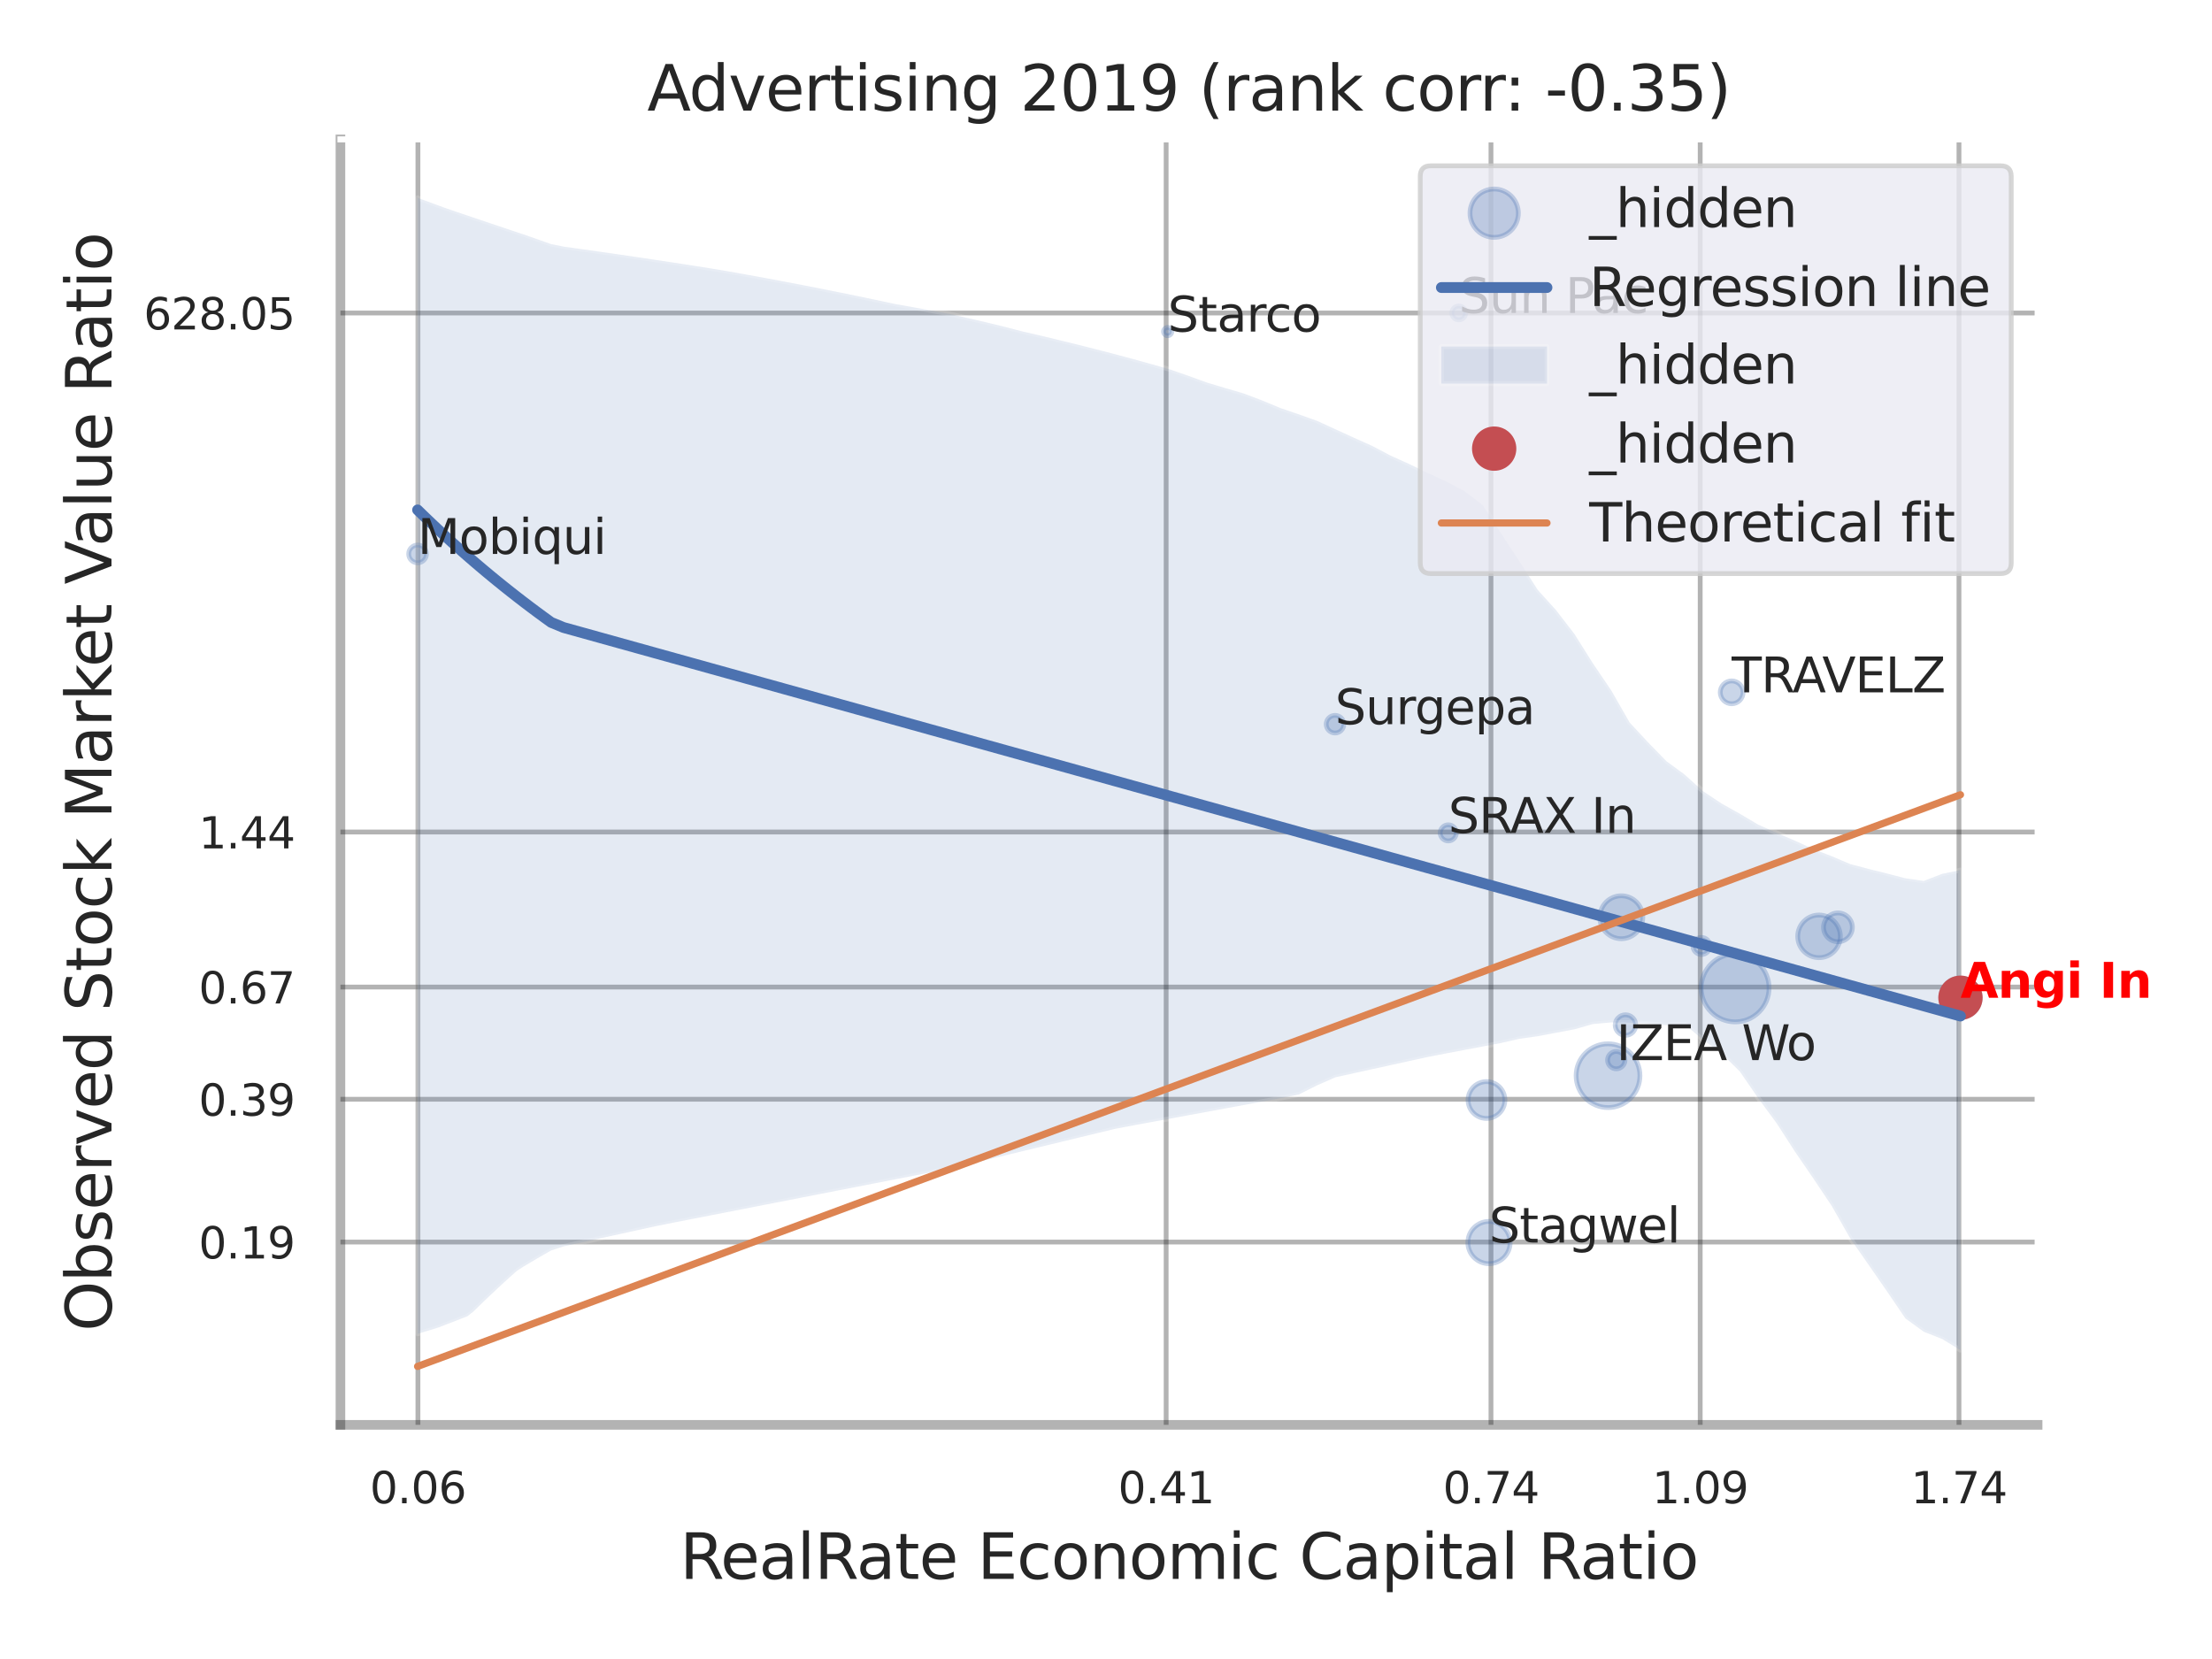 <?xml version="1.0" encoding="utf-8" standalone="no"?>
<!DOCTYPE svg PUBLIC "-//W3C//DTD SVG 1.1//EN"
  "http://www.w3.org/Graphics/SVG/1.1/DTD/svg11.dtd">
<svg xmlns:xlink="http://www.w3.org/1999/xlink" width="460.8pt" height="345.6pt" viewBox="0 0 460.8 345.6" xmlns="http://www.w3.org/2000/svg" version="1.1">
 <defs>
  <style type="text/css">*{stroke-linejoin: round; stroke-linecap: butt}</style>
 </defs>
 <g id="figure_1">
  <g id="patch_1">
   <path d="M 0 345.6 
L 460.8 345.6 
L 460.8 0 
L 0 0 
z
" style="fill: #ffffff"/>
  </g>
  <g id="axes_1">
   <g id="patch_2">
    <path d="M 70.92 296.82 
L 424.473 296.82 
L 424.473 29.04 
L 70.92 29.04 
z
" style="fill: #ffffff"/>
   </g>
   <g id="matplotlib.axis_1">
    <g id="xtick_1">
     <g id="line2d_1">
      <path d="M 87.063 296.82 
L 87.063 29.04 
" clip-path="url(#p311fea32e2)" style="fill: none; stroke: #000000; stroke-opacity: 0.3; stroke-linecap: round"/>
     </g>
     <g id="text_1">
      <!-- 0.06 -->
      <g style="fill: #262626" transform="translate(77.044 313.159) scale(0.09 -0.09)">
       <defs>
        <path id="DejaVuSans-30" d="M 2034 4250 
Q 1547 4250 1301 3770 
Q 1056 3291 1056 2328 
Q 1056 1369 1301 889 
Q 1547 409 2034 409 
Q 2525 409 2770 889 
Q 3016 1369 3016 2328 
Q 3016 3291 2770 3770 
Q 2525 4250 2034 4250 
z
M 2034 4750 
Q 2819 4750 3233 4129 
Q 3647 3509 3647 2328 
Q 3647 1150 3233 529 
Q 2819 -91 2034 -91 
Q 1250 -91 836 529 
Q 422 1150 422 2328 
Q 422 3509 836 4129 
Q 1250 4750 2034 4750 
z
" transform="scale(0.016)"/>
        <path id="DejaVuSans-2e" d="M 684 794 
L 1344 794 
L 1344 0 
L 684 0 
L 684 794 
z
" transform="scale(0.016)"/>
        <path id="DejaVuSans-36" d="M 2113 2584 
Q 1688 2584 1439 2293 
Q 1191 2003 1191 1497 
Q 1191 994 1439 701 
Q 1688 409 2113 409 
Q 2538 409 2786 701 
Q 3034 994 3034 1497 
Q 3034 2003 2786 2293 
Q 2538 2584 2113 2584 
z
M 3366 4563 
L 3366 3988 
Q 3128 4100 2886 4159 
Q 2644 4219 2406 4219 
Q 1781 4219 1451 3797 
Q 1122 3375 1075 2522 
Q 1259 2794 1537 2939 
Q 1816 3084 2150 3084 
Q 2853 3084 3261 2657 
Q 3669 2231 3669 1497 
Q 3669 778 3244 343 
Q 2819 -91 2113 -91 
Q 1303 -91 875 529 
Q 447 1150 447 2328 
Q 447 3434 972 4092 
Q 1497 4750 2381 4750 
Q 2619 4750 2861 4703 
Q 3103 4656 3366 4563 
z
" transform="scale(0.016)"/>
       </defs>
       <use xlink:href="#DejaVuSans-30"/>
       <use xlink:href="#DejaVuSans-2e" transform="translate(63.623 0)"/>
       <use xlink:href="#DejaVuSans-30" transform="translate(95.41 0)"/>
       <use xlink:href="#DejaVuSans-36" transform="translate(159.033 0)"/>
      </g>
     </g>
    </g>
    <g id="xtick_2">
     <g id="line2d_2">
      <path d="M 242.928 296.82 
L 242.928 29.04 
" clip-path="url(#p311fea32e2)" style="fill: none; stroke: #000000; stroke-opacity: 0.3; stroke-linecap: round"/>
     </g>
     <g id="text_2">
      <!-- 0.41 -->
      <g style="fill: #262626" transform="translate(232.908 313.159) scale(0.09 -0.09)">
       <defs>
        <path id="DejaVuSans-34" d="M 2419 4116 
L 825 1625 
L 2419 1625 
L 2419 4116 
z
M 2253 4666 
L 3047 4666 
L 3047 1625 
L 3713 1625 
L 3713 1100 
L 3047 1100 
L 3047 0 
L 2419 0 
L 2419 1100 
L 313 1100 
L 313 1709 
L 2253 4666 
z
" transform="scale(0.016)"/>
        <path id="DejaVuSans-31" d="M 794 531 
L 1825 531 
L 1825 4091 
L 703 3866 
L 703 4441 
L 1819 4666 
L 2450 4666 
L 2450 531 
L 3481 531 
L 3481 0 
L 794 0 
L 794 531 
z
" transform="scale(0.016)"/>
       </defs>
       <use xlink:href="#DejaVuSans-30"/>
       <use xlink:href="#DejaVuSans-2e" transform="translate(63.623 0)"/>
       <use xlink:href="#DejaVuSans-34" transform="translate(95.41 0)"/>
       <use xlink:href="#DejaVuSans-31" transform="translate(159.033 0)"/>
      </g>
     </g>
    </g>
    <g id="xtick_3">
     <g id="line2d_3">
      <path d="M 310.598 296.82 
L 310.598 29.04 
" clip-path="url(#p311fea32e2)" style="fill: none; stroke: #000000; stroke-opacity: 0.3; stroke-linecap: round"/>
     </g>
     <g id="text_3">
      <!-- 0.74 -->
      <g style="fill: #262626" transform="translate(300.579 313.159) scale(0.09 -0.09)">
       <defs>
        <path id="DejaVuSans-37" d="M 525 4666 
L 3525 4666 
L 3525 4397 
L 1831 0 
L 1172 0 
L 2766 4134 
L 525 4134 
L 525 4666 
z
" transform="scale(0.016)"/>
       </defs>
       <use xlink:href="#DejaVuSans-30"/>
       <use xlink:href="#DejaVuSans-2e" transform="translate(63.623 0)"/>
       <use xlink:href="#DejaVuSans-37" transform="translate(95.41 0)"/>
       <use xlink:href="#DejaVuSans-34" transform="translate(159.033 0)"/>
      </g>
     </g>
    </g>
    <g id="xtick_4">
     <g id="line2d_4">
      <path d="M 354.182 296.82 
L 354.182 29.04 
" clip-path="url(#p311fea32e2)" style="fill: none; stroke: #000000; stroke-opacity: 0.3; stroke-linecap: round"/>
     </g>
     <g id="text_4">
      <!-- 1.09 -->
      <g style="fill: #262626" transform="translate(344.163 313.159) scale(0.09 -0.09)">
       <defs>
        <path id="DejaVuSans-39" d="M 703 97 
L 703 672 
Q 941 559 1184 500 
Q 1428 441 1663 441 
Q 2288 441 2617 861 
Q 2947 1281 2994 2138 
Q 2813 1869 2534 1725 
Q 2256 1581 1919 1581 
Q 1219 1581 811 2004 
Q 403 2428 403 3163 
Q 403 3881 828 4315 
Q 1253 4750 1959 4750 
Q 2769 4750 3195 4129 
Q 3622 3509 3622 2328 
Q 3622 1225 3098 567 
Q 2575 -91 1691 -91 
Q 1453 -91 1209 -44 
Q 966 3 703 97 
z
M 1959 2075 
Q 2384 2075 2632 2365 
Q 2881 2656 2881 3163 
Q 2881 3666 2632 3958 
Q 2384 4250 1959 4250 
Q 1534 4250 1286 3958 
Q 1038 3666 1038 3163 
Q 1038 2656 1286 2365 
Q 1534 2075 1959 2075 
z
" transform="scale(0.016)"/>
       </defs>
       <use xlink:href="#DejaVuSans-31"/>
       <use xlink:href="#DejaVuSans-2e" transform="translate(63.623 0)"/>
       <use xlink:href="#DejaVuSans-30" transform="translate(95.41 0)"/>
       <use xlink:href="#DejaVuSans-39" transform="translate(159.033 0)"/>
      </g>
     </g>
    </g>
    <g id="xtick_5">
     <g id="line2d_5">
      <path d="M 408.089 296.82 
L 408.089 29.04 
" clip-path="url(#p311fea32e2)" style="fill: none; stroke: #000000; stroke-opacity: 0.3; stroke-linecap: round"/>
     </g>
     <g id="text_5">
      <!-- 1.74 -->
      <g style="fill: #262626" transform="translate(398.069 313.159) scale(0.09 -0.09)">
       <use xlink:href="#DejaVuSans-31"/>
       <use xlink:href="#DejaVuSans-2e" transform="translate(63.623 0)"/>
       <use xlink:href="#DejaVuSans-37" transform="translate(95.41 0)"/>
       <use xlink:href="#DejaVuSans-34" transform="translate(159.033 0)"/>
      </g>
     </g>
    </g>
    <g id="xtick_6"/>
    <g id="xtick_7"/>
    <g id="text_6">
     <!-- RealRate Economic Capital Ratio -->
     <g style="fill: #262626" transform="translate(141.643 328.908) scale(0.13 -0.13)">
      <defs>
       <path id="DejaVuSans-52" d="M 2841 2188 
Q 3044 2119 3236 1894 
Q 3428 1669 3622 1275 
L 4263 0 
L 3584 0 
L 2988 1197 
Q 2756 1666 2539 1819 
Q 2322 1972 1947 1972 
L 1259 1972 
L 1259 0 
L 628 0 
L 628 4666 
L 2053 4666 
Q 2853 4666 3247 4331 
Q 3641 3997 3641 3322 
Q 3641 2881 3436 2590 
Q 3231 2300 2841 2188 
z
M 1259 4147 
L 1259 2491 
L 2053 2491 
Q 2509 2491 2742 2702 
Q 2975 2913 2975 3322 
Q 2975 3731 2742 3939 
Q 2509 4147 2053 4147 
L 1259 4147 
z
" transform="scale(0.016)"/>
       <path id="DejaVuSans-65" d="M 3597 1894 
L 3597 1613 
L 953 1613 
Q 991 1019 1311 708 
Q 1631 397 2203 397 
Q 2534 397 2845 478 
Q 3156 559 3463 722 
L 3463 178 
Q 3153 47 2828 -22 
Q 2503 -91 2169 -91 
Q 1331 -91 842 396 
Q 353 884 353 1716 
Q 353 2575 817 3079 
Q 1281 3584 2069 3584 
Q 2775 3584 3186 3129 
Q 3597 2675 3597 1894 
z
M 3022 2063 
Q 3016 2534 2758 2815 
Q 2500 3097 2075 3097 
Q 1594 3097 1305 2825 
Q 1016 2553 972 2059 
L 3022 2063 
z
" transform="scale(0.016)"/>
       <path id="DejaVuSans-61" d="M 2194 1759 
Q 1497 1759 1228 1600 
Q 959 1441 959 1056 
Q 959 750 1161 570 
Q 1363 391 1709 391 
Q 2188 391 2477 730 
Q 2766 1069 2766 1631 
L 2766 1759 
L 2194 1759 
z
M 3341 1997 
L 3341 0 
L 2766 0 
L 2766 531 
Q 2569 213 2275 61 
Q 1981 -91 1556 -91 
Q 1019 -91 701 211 
Q 384 513 384 1019 
Q 384 1609 779 1909 
Q 1175 2209 1959 2209 
L 2766 2209 
L 2766 2266 
Q 2766 2663 2505 2880 
Q 2244 3097 1772 3097 
Q 1472 3097 1187 3025 
Q 903 2953 641 2809 
L 641 3341 
Q 956 3463 1253 3523 
Q 1550 3584 1831 3584 
Q 2591 3584 2966 3190 
Q 3341 2797 3341 1997 
z
" transform="scale(0.016)"/>
       <path id="DejaVuSans-6c" d="M 603 4863 
L 1178 4863 
L 1178 0 
L 603 0 
L 603 4863 
z
" transform="scale(0.016)"/>
       <path id="DejaVuSans-74" d="M 1172 4494 
L 1172 3500 
L 2356 3500 
L 2356 3053 
L 1172 3053 
L 1172 1153 
Q 1172 725 1289 603 
Q 1406 481 1766 481 
L 2356 481 
L 2356 0 
L 1766 0 
Q 1100 0 847 248 
Q 594 497 594 1153 
L 594 3053 
L 172 3053 
L 172 3500 
L 594 3500 
L 594 4494 
L 1172 4494 
z
" transform="scale(0.016)"/>
       <path id="DejaVuSans-20" transform="scale(0.016)"/>
       <path id="DejaVuSans-45" d="M 628 4666 
L 3578 4666 
L 3578 4134 
L 1259 4134 
L 1259 2753 
L 3481 2753 
L 3481 2222 
L 1259 2222 
L 1259 531 
L 3634 531 
L 3634 0 
L 628 0 
L 628 4666 
z
" transform="scale(0.016)"/>
       <path id="DejaVuSans-63" d="M 3122 3366 
L 3122 2828 
Q 2878 2963 2633 3030 
Q 2388 3097 2138 3097 
Q 1578 3097 1268 2742 
Q 959 2388 959 1747 
Q 959 1106 1268 751 
Q 1578 397 2138 397 
Q 2388 397 2633 464 
Q 2878 531 3122 666 
L 3122 134 
Q 2881 22 2623 -34 
Q 2366 -91 2075 -91 
Q 1284 -91 818 406 
Q 353 903 353 1747 
Q 353 2603 823 3093 
Q 1294 3584 2113 3584 
Q 2378 3584 2631 3529 
Q 2884 3475 3122 3366 
z
" transform="scale(0.016)"/>
       <path id="DejaVuSans-6f" d="M 1959 3097 
Q 1497 3097 1228 2736 
Q 959 2375 959 1747 
Q 959 1119 1226 758 
Q 1494 397 1959 397 
Q 2419 397 2687 759 
Q 2956 1122 2956 1747 
Q 2956 2369 2687 2733 
Q 2419 3097 1959 3097 
z
M 1959 3584 
Q 2709 3584 3137 3096 
Q 3566 2609 3566 1747 
Q 3566 888 3137 398 
Q 2709 -91 1959 -91 
Q 1206 -91 779 398 
Q 353 888 353 1747 
Q 353 2609 779 3096 
Q 1206 3584 1959 3584 
z
" transform="scale(0.016)"/>
       <path id="DejaVuSans-6e" d="M 3513 2113 
L 3513 0 
L 2938 0 
L 2938 2094 
Q 2938 2591 2744 2837 
Q 2550 3084 2163 3084 
Q 1697 3084 1428 2787 
Q 1159 2491 1159 1978 
L 1159 0 
L 581 0 
L 581 3500 
L 1159 3500 
L 1159 2956 
Q 1366 3272 1645 3428 
Q 1925 3584 2291 3584 
Q 2894 3584 3203 3211 
Q 3513 2838 3513 2113 
z
" transform="scale(0.016)"/>
       <path id="DejaVuSans-6d" d="M 3328 2828 
Q 3544 3216 3844 3400 
Q 4144 3584 4550 3584 
Q 5097 3584 5394 3201 
Q 5691 2819 5691 2113 
L 5691 0 
L 5113 0 
L 5113 2094 
Q 5113 2597 4934 2840 
Q 4756 3084 4391 3084 
Q 3944 3084 3684 2787 
Q 3425 2491 3425 1978 
L 3425 0 
L 2847 0 
L 2847 2094 
Q 2847 2600 2669 2842 
Q 2491 3084 2119 3084 
Q 1678 3084 1418 2786 
Q 1159 2488 1159 1978 
L 1159 0 
L 581 0 
L 581 3500 
L 1159 3500 
L 1159 2956 
Q 1356 3278 1631 3431 
Q 1906 3584 2284 3584 
Q 2666 3584 2933 3390 
Q 3200 3197 3328 2828 
z
" transform="scale(0.016)"/>
       <path id="DejaVuSans-69" d="M 603 3500 
L 1178 3500 
L 1178 0 
L 603 0 
L 603 3500 
z
M 603 4863 
L 1178 4863 
L 1178 4134 
L 603 4134 
L 603 4863 
z
" transform="scale(0.016)"/>
       <path id="DejaVuSans-43" d="M 4122 4306 
L 4122 3641 
Q 3803 3938 3442 4084 
Q 3081 4231 2675 4231 
Q 1875 4231 1450 3742 
Q 1025 3253 1025 2328 
Q 1025 1406 1450 917 
Q 1875 428 2675 428 
Q 3081 428 3442 575 
Q 3803 722 4122 1019 
L 4122 359 
Q 3791 134 3420 21 
Q 3050 -91 2638 -91 
Q 1578 -91 968 557 
Q 359 1206 359 2328 
Q 359 3453 968 4101 
Q 1578 4750 2638 4750 
Q 3056 4750 3426 4639 
Q 3797 4528 4122 4306 
z
" transform="scale(0.016)"/>
       <path id="DejaVuSans-70" d="M 1159 525 
L 1159 -1331 
L 581 -1331 
L 581 3500 
L 1159 3500 
L 1159 2969 
Q 1341 3281 1617 3432 
Q 1894 3584 2278 3584 
Q 2916 3584 3314 3078 
Q 3713 2572 3713 1747 
Q 3713 922 3314 415 
Q 2916 -91 2278 -91 
Q 1894 -91 1617 61 
Q 1341 213 1159 525 
z
M 3116 1747 
Q 3116 2381 2855 2742 
Q 2594 3103 2138 3103 
Q 1681 3103 1420 2742 
Q 1159 2381 1159 1747 
Q 1159 1113 1420 752 
Q 1681 391 2138 391 
Q 2594 391 2855 752 
Q 3116 1113 3116 1747 
z
" transform="scale(0.016)"/>
      </defs>
      <use xlink:href="#DejaVuSans-52"/>
      <use xlink:href="#DejaVuSans-65" transform="translate(64.982 0)"/>
      <use xlink:href="#DejaVuSans-61" transform="translate(126.506 0)"/>
      <use xlink:href="#DejaVuSans-6c" transform="translate(187.785 0)"/>
      <use xlink:href="#DejaVuSans-52" transform="translate(215.568 0)"/>
      <use xlink:href="#DejaVuSans-61" transform="translate(282.801 0)"/>
      <use xlink:href="#DejaVuSans-74" transform="translate(344.08 0)"/>
      <use xlink:href="#DejaVuSans-65" transform="translate(383.289 0)"/>
      <use xlink:href="#DejaVuSans-20" transform="translate(444.812 0)"/>
      <use xlink:href="#DejaVuSans-45" transform="translate(476.6 0)"/>
      <use xlink:href="#DejaVuSans-63" transform="translate(539.783 0)"/>
      <use xlink:href="#DejaVuSans-6f" transform="translate(594.764 0)"/>
      <use xlink:href="#DejaVuSans-6e" transform="translate(655.945 0)"/>
      <use xlink:href="#DejaVuSans-6f" transform="translate(719.324 0)"/>
      <use xlink:href="#DejaVuSans-6d" transform="translate(780.506 0)"/>
      <use xlink:href="#DejaVuSans-69" transform="translate(877.918 0)"/>
      <use xlink:href="#DejaVuSans-63" transform="translate(905.701 0)"/>
      <use xlink:href="#DejaVuSans-20" transform="translate(960.682 0)"/>
      <use xlink:href="#DejaVuSans-43" transform="translate(992.469 0)"/>
      <use xlink:href="#DejaVuSans-61" transform="translate(1062.293 0)"/>
      <use xlink:href="#DejaVuSans-70" transform="translate(1123.572 0)"/>
      <use xlink:href="#DejaVuSans-69" transform="translate(1187.049 0)"/>
      <use xlink:href="#DejaVuSans-74" transform="translate(1214.832 0)"/>
      <use xlink:href="#DejaVuSans-61" transform="translate(1254.041 0)"/>
      <use xlink:href="#DejaVuSans-6c" transform="translate(1315.32 0)"/>
      <use xlink:href="#DejaVuSans-20" transform="translate(1343.104 0)"/>
      <use xlink:href="#DejaVuSans-52" transform="translate(1374.891 0)"/>
      <use xlink:href="#DejaVuSans-61" transform="translate(1442.123 0)"/>
      <use xlink:href="#DejaVuSans-74" transform="translate(1503.402 0)"/>
      <use xlink:href="#DejaVuSans-69" transform="translate(1542.611 0)"/>
      <use xlink:href="#DejaVuSans-6f" transform="translate(1570.395 0)"/>
     </g>
    </g>
   </g>
   <g id="matplotlib.axis_2">
    <g id="ytick_1">
     <g id="line2d_6">
      <path d="M 70.92 258.743 
L 424.473 258.743 
" clip-path="url(#p311fea32e2)" style="fill: none; stroke: #000000; stroke-opacity: 0.3; stroke-linecap: round"/>
     </g>
     <g id="text_7">
      <!-- 0.19 -->
      <g style="fill: #262626" transform="translate(41.381 262.162) scale(0.09 -0.09)">
       <use xlink:href="#DejaVuSans-30"/>
       <use xlink:href="#DejaVuSans-2e" transform="translate(63.623 0)"/>
       <use xlink:href="#DejaVuSans-31" transform="translate(95.41 0)"/>
       <use xlink:href="#DejaVuSans-39" transform="translate(159.033 0)"/>
      </g>
     </g>
    </g>
    <g id="ytick_2">
     <g id="line2d_7">
      <path d="M 70.92 228.995 
L 424.473 228.995 
" clip-path="url(#p311fea32e2)" style="fill: none; stroke: #000000; stroke-opacity: 0.3; stroke-linecap: round"/>
     </g>
     <g id="text_8">
      <!-- 0.39 -->
      <g style="fill: #262626" transform="translate(41.381 232.414) scale(0.09 -0.09)">
       <defs>
        <path id="DejaVuSans-33" d="M 2597 2516 
Q 3050 2419 3304 2112 
Q 3559 1806 3559 1356 
Q 3559 666 3084 287 
Q 2609 -91 1734 -91 
Q 1441 -91 1130 -33 
Q 819 25 488 141 
L 488 750 
Q 750 597 1062 519 
Q 1375 441 1716 441 
Q 2309 441 2620 675 
Q 2931 909 2931 1356 
Q 2931 1769 2642 2001 
Q 2353 2234 1838 2234 
L 1294 2234 
L 1294 2753 
L 1863 2753 
Q 2328 2753 2575 2939 
Q 2822 3125 2822 3475 
Q 2822 3834 2567 4026 
Q 2313 4219 1838 4219 
Q 1578 4219 1281 4162 
Q 984 4106 628 3988 
L 628 4550 
Q 988 4650 1302 4700 
Q 1616 4750 1894 4750 
Q 2613 4750 3031 4423 
Q 3450 4097 3450 3541 
Q 3450 3153 3228 2886 
Q 3006 2619 2597 2516 
z
" transform="scale(0.016)"/>
       </defs>
       <use xlink:href="#DejaVuSans-30"/>
       <use xlink:href="#DejaVuSans-2e" transform="translate(63.623 0)"/>
       <use xlink:href="#DejaVuSans-33" transform="translate(95.41 0)"/>
       <use xlink:href="#DejaVuSans-39" transform="translate(159.033 0)"/>
      </g>
     </g>
    </g>
    <g id="ytick_3">
     <g id="line2d_8">
      <path d="M 70.92 205.622 
L 424.473 205.622 
" clip-path="url(#p311fea32e2)" style="fill: none; stroke: #000000; stroke-opacity: 0.3; stroke-linecap: round"/>
     </g>
     <g id="text_9">
      <!-- 0.67 -->
      <g style="fill: #262626" transform="translate(41.381 209.041) scale(0.09 -0.09)">
       <use xlink:href="#DejaVuSans-30"/>
       <use xlink:href="#DejaVuSans-2e" transform="translate(63.623 0)"/>
       <use xlink:href="#DejaVuSans-36" transform="translate(95.41 0)"/>
       <use xlink:href="#DejaVuSans-37" transform="translate(159.033 0)"/>
      </g>
     </g>
    </g>
    <g id="ytick_4">
     <g id="line2d_9">
      <path d="M 70.92 173.324 
L 424.473 173.324 
" clip-path="url(#p311fea32e2)" style="fill: none; stroke: #000000; stroke-opacity: 0.3; stroke-linecap: round"/>
     </g>
     <g id="text_10">
      <!-- 1.44 -->
      <g style="fill: #262626" transform="translate(41.381 176.743) scale(0.09 -0.09)">
       <use xlink:href="#DejaVuSans-31"/>
       <use xlink:href="#DejaVuSans-2e" transform="translate(63.623 0)"/>
       <use xlink:href="#DejaVuSans-34" transform="translate(95.41 0)"/>
       <use xlink:href="#DejaVuSans-34" transform="translate(159.033 0)"/>
      </g>
     </g>
    </g>
    <g id="ytick_5">
     <g id="line2d_10">
      <path d="M 70.92 65.206 
L 424.473 65.206 
" clip-path="url(#p311fea32e2)" style="fill: none; stroke: #000000; stroke-opacity: 0.3; stroke-linecap: round"/>
     </g>
     <g id="text_11">
      <!-- 628.05 -->
      <g style="fill: #262626" transform="translate(29.928 68.625) scale(0.09 -0.09)">
       <defs>
        <path id="DejaVuSans-32" d="M 1228 531 
L 3431 531 
L 3431 0 
L 469 0 
L 469 531 
Q 828 903 1448 1529 
Q 2069 2156 2228 2338 
Q 2531 2678 2651 2914 
Q 2772 3150 2772 3378 
Q 2772 3750 2511 3984 
Q 2250 4219 1831 4219 
Q 1534 4219 1204 4116 
Q 875 4013 500 3803 
L 500 4441 
Q 881 4594 1212 4672 
Q 1544 4750 1819 4750 
Q 2544 4750 2975 4387 
Q 3406 4025 3406 3419 
Q 3406 3131 3298 2873 
Q 3191 2616 2906 2266 
Q 2828 2175 2409 1742 
Q 1991 1309 1228 531 
z
" transform="scale(0.016)"/>
        <path id="DejaVuSans-38" d="M 2034 2216 
Q 1584 2216 1326 1975 
Q 1069 1734 1069 1313 
Q 1069 891 1326 650 
Q 1584 409 2034 409 
Q 2484 409 2743 651 
Q 3003 894 3003 1313 
Q 3003 1734 2745 1975 
Q 2488 2216 2034 2216 
z
M 1403 2484 
Q 997 2584 770 2862 
Q 544 3141 544 3541 
Q 544 4100 942 4425 
Q 1341 4750 2034 4750 
Q 2731 4750 3128 4425 
Q 3525 4100 3525 3541 
Q 3525 3141 3298 2862 
Q 3072 2584 2669 2484 
Q 3125 2378 3379 2068 
Q 3634 1759 3634 1313 
Q 3634 634 3220 271 
Q 2806 -91 2034 -91 
Q 1263 -91 848 271 
Q 434 634 434 1313 
Q 434 1759 690 2068 
Q 947 2378 1403 2484 
z
M 1172 3481 
Q 1172 3119 1398 2916 
Q 1625 2713 2034 2713 
Q 2441 2713 2670 2916 
Q 2900 3119 2900 3481 
Q 2900 3844 2670 4047 
Q 2441 4250 2034 4250 
Q 1625 4250 1398 4047 
Q 1172 3844 1172 3481 
z
" transform="scale(0.016)"/>
        <path id="DejaVuSans-35" d="M 691 4666 
L 3169 4666 
L 3169 4134 
L 1269 4134 
L 1269 2991 
Q 1406 3038 1543 3061 
Q 1681 3084 1819 3084 
Q 2600 3084 3056 2656 
Q 3513 2228 3513 1497 
Q 3513 744 3044 326 
Q 2575 -91 1722 -91 
Q 1428 -91 1123 -41 
Q 819 9 494 109 
L 494 744 
Q 775 591 1075 516 
Q 1375 441 1709 441 
Q 2250 441 2565 725 
Q 2881 1009 2881 1497 
Q 2881 1984 2565 2268 
Q 2250 2553 1709 2553 
Q 1456 2553 1204 2497 
Q 953 2441 691 2322 
L 691 4666 
z
" transform="scale(0.016)"/>
       </defs>
       <use xlink:href="#DejaVuSans-36"/>
       <use xlink:href="#DejaVuSans-32" transform="translate(63.623 0)"/>
       <use xlink:href="#DejaVuSans-38" transform="translate(127.246 0)"/>
       <use xlink:href="#DejaVuSans-2e" transform="translate(190.869 0)"/>
       <use xlink:href="#DejaVuSans-30" transform="translate(222.656 0)"/>
       <use xlink:href="#DejaVuSans-35" transform="translate(286.279 0)"/>
      </g>
     </g>
    </g>
    <g id="ytick_6"/>
    <g id="ytick_7"/>
    <g id="ytick_8"/>
    <g id="ytick_9"/>
    <g id="text_12">
     <!-- Observed Stock Market Value Ratio -->
     <g style="fill: #262626" transform="translate(23.225 277.332) rotate(-90) scale(0.13 -0.13)">
      <defs>
       <path id="DejaVuSans-4f" d="M 2522 4238 
Q 1834 4238 1429 3725 
Q 1025 3213 1025 2328 
Q 1025 1447 1429 934 
Q 1834 422 2522 422 
Q 3209 422 3611 934 
Q 4013 1447 4013 2328 
Q 4013 3213 3611 3725 
Q 3209 4238 2522 4238 
z
M 2522 4750 
Q 3503 4750 4090 4092 
Q 4678 3434 4678 2328 
Q 4678 1225 4090 567 
Q 3503 -91 2522 -91 
Q 1538 -91 948 565 
Q 359 1222 359 2328 
Q 359 3434 948 4092 
Q 1538 4750 2522 4750 
z
" transform="scale(0.016)"/>
       <path id="DejaVuSans-62" d="M 3116 1747 
Q 3116 2381 2855 2742 
Q 2594 3103 2138 3103 
Q 1681 3103 1420 2742 
Q 1159 2381 1159 1747 
Q 1159 1113 1420 752 
Q 1681 391 2138 391 
Q 2594 391 2855 752 
Q 3116 1113 3116 1747 
z
M 1159 2969 
Q 1341 3281 1617 3432 
Q 1894 3584 2278 3584 
Q 2916 3584 3314 3078 
Q 3713 2572 3713 1747 
Q 3713 922 3314 415 
Q 2916 -91 2278 -91 
Q 1894 -91 1617 61 
Q 1341 213 1159 525 
L 1159 0 
L 581 0 
L 581 4863 
L 1159 4863 
L 1159 2969 
z
" transform="scale(0.016)"/>
       <path id="DejaVuSans-73" d="M 2834 3397 
L 2834 2853 
Q 2591 2978 2328 3040 
Q 2066 3103 1784 3103 
Q 1356 3103 1142 2972 
Q 928 2841 928 2578 
Q 928 2378 1081 2264 
Q 1234 2150 1697 2047 
L 1894 2003 
Q 2506 1872 2764 1633 
Q 3022 1394 3022 966 
Q 3022 478 2636 193 
Q 2250 -91 1575 -91 
Q 1294 -91 989 -36 
Q 684 19 347 128 
L 347 722 
Q 666 556 975 473 
Q 1284 391 1588 391 
Q 1994 391 2212 530 
Q 2431 669 2431 922 
Q 2431 1156 2273 1281 
Q 2116 1406 1581 1522 
L 1381 1569 
Q 847 1681 609 1914 
Q 372 2147 372 2553 
Q 372 3047 722 3315 
Q 1072 3584 1716 3584 
Q 2034 3584 2315 3537 
Q 2597 3491 2834 3397 
z
" transform="scale(0.016)"/>
       <path id="DejaVuSans-72" d="M 2631 2963 
Q 2534 3019 2420 3045 
Q 2306 3072 2169 3072 
Q 1681 3072 1420 2755 
Q 1159 2438 1159 1844 
L 1159 0 
L 581 0 
L 581 3500 
L 1159 3500 
L 1159 2956 
Q 1341 3275 1631 3429 
Q 1922 3584 2338 3584 
Q 2397 3584 2469 3576 
Q 2541 3569 2628 3553 
L 2631 2963 
z
" transform="scale(0.016)"/>
       <path id="DejaVuSans-76" d="M 191 3500 
L 800 3500 
L 1894 563 
L 2988 3500 
L 3597 3500 
L 2284 0 
L 1503 0 
L 191 3500 
z
" transform="scale(0.016)"/>
       <path id="DejaVuSans-64" d="M 2906 2969 
L 2906 4863 
L 3481 4863 
L 3481 0 
L 2906 0 
L 2906 525 
Q 2725 213 2448 61 
Q 2172 -91 1784 -91 
Q 1150 -91 751 415 
Q 353 922 353 1747 
Q 353 2572 751 3078 
Q 1150 3584 1784 3584 
Q 2172 3584 2448 3432 
Q 2725 3281 2906 2969 
z
M 947 1747 
Q 947 1113 1208 752 
Q 1469 391 1925 391 
Q 2381 391 2643 752 
Q 2906 1113 2906 1747 
Q 2906 2381 2643 2742 
Q 2381 3103 1925 3103 
Q 1469 3103 1208 2742 
Q 947 2381 947 1747 
z
" transform="scale(0.016)"/>
       <path id="DejaVuSans-53" d="M 3425 4513 
L 3425 3897 
Q 3066 4069 2747 4153 
Q 2428 4238 2131 4238 
Q 1616 4238 1336 4038 
Q 1056 3838 1056 3469 
Q 1056 3159 1242 3001 
Q 1428 2844 1947 2747 
L 2328 2669 
Q 3034 2534 3370 2195 
Q 3706 1856 3706 1288 
Q 3706 609 3251 259 
Q 2797 -91 1919 -91 
Q 1588 -91 1214 -16 
Q 841 59 441 206 
L 441 856 
Q 825 641 1194 531 
Q 1563 422 1919 422 
Q 2459 422 2753 634 
Q 3047 847 3047 1241 
Q 3047 1584 2836 1778 
Q 2625 1972 2144 2069 
L 1759 2144 
Q 1053 2284 737 2584 
Q 422 2884 422 3419 
Q 422 4038 858 4394 
Q 1294 4750 2059 4750 
Q 2388 4750 2728 4690 
Q 3069 4631 3425 4513 
z
" transform="scale(0.016)"/>
       <path id="DejaVuSans-6b" d="M 581 4863 
L 1159 4863 
L 1159 1991 
L 2875 3500 
L 3609 3500 
L 1753 1863 
L 3688 0 
L 2938 0 
L 1159 1709 
L 1159 0 
L 581 0 
L 581 4863 
z
" transform="scale(0.016)"/>
       <path id="DejaVuSans-4d" d="M 628 4666 
L 1569 4666 
L 2759 1491 
L 3956 4666 
L 4897 4666 
L 4897 0 
L 4281 0 
L 4281 4097 
L 3078 897 
L 2444 897 
L 1241 4097 
L 1241 0 
L 628 0 
L 628 4666 
z
" transform="scale(0.016)"/>
       <path id="DejaVuSans-56" d="M 1831 0 
L 50 4666 
L 709 4666 
L 2188 738 
L 3669 4666 
L 4325 4666 
L 2547 0 
L 1831 0 
z
" transform="scale(0.016)"/>
       <path id="DejaVuSans-75" d="M 544 1381 
L 544 3500 
L 1119 3500 
L 1119 1403 
Q 1119 906 1312 657 
Q 1506 409 1894 409 
Q 2359 409 2629 706 
Q 2900 1003 2900 1516 
L 2900 3500 
L 3475 3500 
L 3475 0 
L 2900 0 
L 2900 538 
Q 2691 219 2414 64 
Q 2138 -91 1772 -91 
Q 1169 -91 856 284 
Q 544 659 544 1381 
z
M 1991 3584 
L 1991 3584 
z
" transform="scale(0.016)"/>
      </defs>
      <use xlink:href="#DejaVuSans-4f"/>
      <use xlink:href="#DejaVuSans-62" transform="translate(78.711 0)"/>
      <use xlink:href="#DejaVuSans-73" transform="translate(142.188 0)"/>
      <use xlink:href="#DejaVuSans-65" transform="translate(194.287 0)"/>
      <use xlink:href="#DejaVuSans-72" transform="translate(255.811 0)"/>
      <use xlink:href="#DejaVuSans-76" transform="translate(296.924 0)"/>
      <use xlink:href="#DejaVuSans-65" transform="translate(356.104 0)"/>
      <use xlink:href="#DejaVuSans-64" transform="translate(417.627 0)"/>
      <use xlink:href="#DejaVuSans-20" transform="translate(481.104 0)"/>
      <use xlink:href="#DejaVuSans-53" transform="translate(512.891 0)"/>
      <use xlink:href="#DejaVuSans-74" transform="translate(576.367 0)"/>
      <use xlink:href="#DejaVuSans-6f" transform="translate(615.576 0)"/>
      <use xlink:href="#DejaVuSans-63" transform="translate(676.758 0)"/>
      <use xlink:href="#DejaVuSans-6b" transform="translate(731.738 0)"/>
      <use xlink:href="#DejaVuSans-20" transform="translate(789.648 0)"/>
      <use xlink:href="#DejaVuSans-4d" transform="translate(821.436 0)"/>
      <use xlink:href="#DejaVuSans-61" transform="translate(907.715 0)"/>
      <use xlink:href="#DejaVuSans-72" transform="translate(968.994 0)"/>
      <use xlink:href="#DejaVuSans-6b" transform="translate(1010.107 0)"/>
      <use xlink:href="#DejaVuSans-65" transform="translate(1064.393 0)"/>
      <use xlink:href="#DejaVuSans-74" transform="translate(1125.916 0)"/>
      <use xlink:href="#DejaVuSans-20" transform="translate(1165.125 0)"/>
      <use xlink:href="#DejaVuSans-56" transform="translate(1196.912 0)"/>
      <use xlink:href="#DejaVuSans-61" transform="translate(1257.57 0)"/>
      <use xlink:href="#DejaVuSans-6c" transform="translate(1318.85 0)"/>
      <use xlink:href="#DejaVuSans-75" transform="translate(1346.633 0)"/>
      <use xlink:href="#DejaVuSans-65" transform="translate(1410.012 0)"/>
      <use xlink:href="#DejaVuSans-20" transform="translate(1471.535 0)"/>
      <use xlink:href="#DejaVuSans-52" transform="translate(1503.322 0)"/>
      <use xlink:href="#DejaVuSans-61" transform="translate(1570.555 0)"/>
      <use xlink:href="#DejaVuSans-74" transform="translate(1631.834 0)"/>
      <use xlink:href="#DejaVuSans-69" transform="translate(1671.043 0)"/>
      <use xlink:href="#DejaVuSans-6f" transform="translate(1698.826 0)"/>
     </g>
    </g>
   </g>
   <g id="PathCollection_1">
    <path d="M 361.457 212.882 
C 363.333 212.882 365.131 212.137 366.457 210.811 
C 367.783 209.485 368.528 207.686 368.528 205.811 
C 368.528 203.935 367.783 202.137 366.457 200.811 
C 365.131 199.485 363.333 198.739 361.457 198.739 
C 359.582 198.739 357.783 199.485 356.457 200.811 
C 355.131 202.137 354.386 203.935 354.386 205.811 
C 354.386 207.686 355.131 209.485 356.457 210.811 
C 357.783 212.137 359.582 212.882 361.457 212.882 
z
" clip-path="url(#p311fea32e2)" style="fill: #4c72b0; fill-opacity: 0.3; stroke: #4c72b0; stroke-opacity: 0.3"/>
    <path d="M 334.981 230.726 
C 336.743 230.726 338.433 230.026 339.679 228.78 
C 340.925 227.535 341.625 225.844 341.625 224.083 
C 341.625 222.321 340.925 220.63 339.679 219.385 
C 338.433 218.139 336.743 217.439 334.981 217.439 
C 333.219 217.439 331.529 218.139 330.283 219.385 
C 329.037 220.63 328.337 222.321 328.337 224.083 
C 328.337 225.844 329.037 227.535 330.283 228.78 
C 331.529 230.026 333.219 230.726 334.981 230.726 
z
" clip-path="url(#p311fea32e2)" style="fill: #4c72b0; fill-opacity: 0.3; stroke: #4c72b0; stroke-opacity: 0.3"/>
    <path d="M 338.619 215.681 
C 339.187 215.681 339.732 215.455 340.134 215.053 
C 340.536 214.652 340.761 214.107 340.761 213.539 
C 340.761 212.97 340.536 212.426 340.134 212.024 
C 339.732 211.622 339.187 211.396 338.619 211.396 
C 338.051 211.396 337.506 211.622 337.104 212.024 
C 336.703 212.426 336.477 212.97 336.477 213.539 
C 336.477 214.107 336.703 214.652 337.104 215.053 
C 337.506 215.455 338.051 215.681 338.619 215.681 
z
" clip-path="url(#p311fea32e2)" style="fill: #4c72b0; fill-opacity: 0.3; stroke: #4c72b0; stroke-opacity: 0.3"/>
    <path d="M 354.451 198.843 
C 354.922 198.843 355.373 198.655 355.707 198.322 
C 356.04 197.989 356.227 197.537 356.227 197.066 
C 356.227 196.595 356.04 196.144 355.707 195.81 
C 355.373 195.477 354.922 195.29 354.451 195.29 
C 353.98 195.29 353.528 195.477 353.195 195.81 
C 352.862 196.144 352.674 196.595 352.674 197.066 
C 352.674 197.537 352.862 197.989 353.195 198.322 
C 353.528 198.655 353.98 198.843 354.451 198.843 
z
" clip-path="url(#p311fea32e2)" style="fill: #4c72b0; fill-opacity: 0.3; stroke: #4c72b0; stroke-opacity: 0.3"/>
    <path d="M 310.187 263.246 
C 311.355 263.246 312.474 262.782 313.299 261.957 
C 314.124 261.131 314.588 260.012 314.588 258.845 
C 314.588 257.678 314.124 256.558 313.299 255.733 
C 312.474 254.908 311.355 254.444 310.187 254.444 
C 309.02 254.444 307.901 254.908 307.076 255.733 
C 306.25 256.558 305.787 257.678 305.787 258.845 
C 305.787 260.012 306.25 261.131 307.076 261.957 
C 307.901 262.782 309.02 263.246 310.187 263.246 
z
" clip-path="url(#p311fea32e2)" style="fill: #4c72b0; fill-opacity: 0.3; stroke: #4c72b0; stroke-opacity: 0.3"/>
    <path d="M 86.991 117.243 
C 87.482 117.243 87.953 117.048 88.3 116.701 
C 88.647 116.354 88.842 115.883 88.842 115.392 
C 88.842 114.9 88.647 114.429 88.3 114.082 
C 87.953 113.735 87.482 113.54 86.991 113.54 
C 86.499 113.54 86.028 113.735 85.681 114.082 
C 85.334 114.429 85.139 114.9 85.139 115.392 
C 85.139 115.883 85.334 116.354 85.681 116.701 
C 86.028 117.048 86.499 117.243 86.991 117.243 
z
" clip-path="url(#p311fea32e2)" style="fill: #4c72b0; fill-opacity: 0.3; stroke: #4c72b0; stroke-opacity: 0.3"/>
    <path d="M 360.742 146.607 
C 361.373 146.607 361.979 146.356 362.425 145.91 
C 362.872 145.464 363.122 144.858 363.122 144.227 
C 363.122 143.595 362.872 142.99 362.425 142.543 
C 361.979 142.097 361.373 141.846 360.742 141.846 
C 360.11 141.846 359.505 142.097 359.058 142.543 
C 358.612 142.99 358.361 143.595 358.361 144.227 
C 358.361 144.858 358.612 145.464 359.058 145.91 
C 359.505 146.356 360.11 146.607 360.742 146.607 
z
" clip-path="url(#p311fea32e2)" style="fill: #4c72b0; fill-opacity: 0.3; stroke: #4c72b0; stroke-opacity: 0.3"/>
    <path d="M 303.887 66.635 
C 304.27 66.635 304.637 66.483 304.907 66.212 
C 305.178 65.942 305.329 65.575 305.329 65.193 
C 305.329 64.81 305.178 64.443 304.907 64.173 
C 304.637 63.902 304.27 63.75 303.887 63.75 
C 303.505 63.75 303.138 63.902 302.867 64.173 
C 302.597 64.443 302.445 64.81 302.445 65.193 
C 302.445 65.575 302.597 65.942 302.867 66.212 
C 303.138 66.483 303.505 66.635 303.887 66.635 
z
" clip-path="url(#p311fea32e2)" style="fill: #4c72b0; fill-opacity: 0.3; stroke: #4c72b0; stroke-opacity: 0.3"/>
    <path d="M 309.662 232.986 
C 310.679 232.986 311.654 232.582 312.373 231.864 
C 313.092 231.145 313.496 230.169 313.496 229.153 
C 313.496 228.136 313.092 227.161 312.373 226.442 
C 311.654 225.723 310.679 225.319 309.662 225.319 
C 308.645 225.319 307.67 225.723 306.951 226.442 
C 306.232 227.161 305.829 228.136 305.829 229.153 
C 305.829 230.169 306.232 231.145 306.951 231.864 
C 307.67 232.582 308.645 232.986 309.662 232.986 
z
" clip-path="url(#p311fea32e2)" style="fill: #4c72b0; fill-opacity: 0.3; stroke: #4c72b0; stroke-opacity: 0.3"/>
    <path d="M 278.112 152.699 
C 278.599 152.699 279.066 152.505 279.411 152.161 
C 279.756 151.816 279.949 151.349 279.949 150.862 
C 279.949 150.374 279.756 149.907 279.411 149.562 
C 279.066 149.218 278.599 149.024 278.112 149.024 
C 277.624 149.024 277.157 149.218 276.812 149.562 
C 276.468 149.907 276.274 150.374 276.274 150.862 
C 276.274 151.349 276.468 151.816 276.812 152.161 
C 277.157 152.505 277.624 152.699 278.112 152.699 
z
" clip-path="url(#p311fea32e2)" style="fill: #4c72b0; fill-opacity: 0.3; stroke: #4c72b0; stroke-opacity: 0.3"/>
    <path d="M 382.88 196.183 
C 383.677 196.183 384.441 195.866 385.004 195.303 
C 385.568 194.74 385.884 193.975 385.884 193.179 
C 385.884 192.382 385.568 191.618 385.004 191.054 
C 384.441 190.491 383.677 190.175 382.88 190.175 
C 382.083 190.175 381.319 190.491 380.756 191.054 
C 380.193 191.618 379.876 192.382 379.876 193.179 
C 379.876 193.975 380.193 194.74 380.756 195.303 
C 381.319 195.866 382.083 196.183 382.88 196.183 
z
" clip-path="url(#p311fea32e2)" style="fill: #4c72b0; fill-opacity: 0.3; stroke: #4c72b0; stroke-opacity: 0.3"/>
    <path d="M 337.748 195.555 
C 338.934 195.555 340.072 195.084 340.911 194.245 
C 341.749 193.406 342.221 192.268 342.221 191.082 
C 342.221 189.896 341.749 188.758 340.911 187.919 
C 340.072 187.08 338.934 186.609 337.748 186.609 
C 336.561 186.609 335.423 187.08 334.585 187.919 
C 333.746 188.758 333.274 189.896 333.274 191.082 
C 333.274 192.268 333.746 193.406 334.585 194.245 
C 335.423 195.084 336.561 195.555 337.748 195.555 
z
" clip-path="url(#p311fea32e2)" style="fill: #4c72b0; fill-opacity: 0.3; stroke: #4c72b0; stroke-opacity: 0.3"/>
    <path d="M 336.7 222.657 
C 337.182 222.657 337.643 222.466 337.983 222.125 
C 338.323 221.785 338.515 221.324 338.515 220.843 
C 338.515 220.361 338.323 219.9 337.983 219.56 
C 337.643 219.22 337.182 219.028 336.7 219.028 
C 336.219 219.028 335.758 219.22 335.418 219.56 
C 335.077 219.9 334.886 220.361 334.886 220.843 
C 334.886 221.324 335.077 221.785 335.418 222.125 
C 335.758 222.466 336.219 222.657 336.7 222.657 
z
" clip-path="url(#p311fea32e2)" style="fill: #4c72b0; fill-opacity: 0.3; stroke: #4c72b0; stroke-opacity: 0.3"/>
    <path d="M 301.701 175.181 
C 302.147 175.181 302.574 175.004 302.889 174.689 
C 303.204 174.375 303.381 173.947 303.381 173.502 
C 303.381 173.056 303.204 172.629 302.889 172.314 
C 302.574 171.999 302.147 171.822 301.701 171.822 
C 301.256 171.822 300.828 171.999 300.513 172.314 
C 300.199 172.629 300.022 173.056 300.022 173.502 
C 300.022 173.947 300.199 174.375 300.513 174.689 
C 300.828 175.004 301.256 175.181 301.701 175.181 
z
" clip-path="url(#p311fea32e2)" style="fill: #4c72b0; fill-opacity: 0.3; stroke: #4c72b0; stroke-opacity: 0.3"/>
    <path d="M 243.246 69.932 
C 243.473 69.932 243.691 69.842 243.852 69.681 
C 244.013 69.52 244.103 69.302 244.103 69.075 
C 244.103 68.847 244.013 68.629 243.852 68.468 
C 243.691 68.308 243.473 68.217 243.246 68.217 
C 243.018 68.217 242.8 68.308 242.639 68.468 
C 242.478 68.629 242.388 68.847 242.388 69.075 
C 242.388 69.302 242.478 69.52 242.639 69.681 
C 242.8 69.842 243.018 69.932 243.246 69.932 
z
" clip-path="url(#p311fea32e2)" style="fill: #4c72b0; fill-opacity: 0.3; stroke: #4c72b0; stroke-opacity: 0.3"/>
    <path d="M 378.937 199.499 
C 380.115 199.499 381.245 199.031 382.077 198.198 
C 382.91 197.365 383.378 196.235 383.378 195.058 
C 383.378 193.88 382.91 192.75 382.077 191.917 
C 381.245 191.084 380.115 190.616 378.937 190.616 
C 377.759 190.616 376.629 191.084 375.796 191.917 
C 374.964 192.75 374.496 193.88 374.496 195.058 
C 374.496 196.235 374.964 197.365 375.796 198.198 
C 376.629 199.031 377.759 199.499 378.937 199.499 
z
" clip-path="url(#p311fea32e2)" style="fill: #4c72b0; fill-opacity: 0.3; stroke: #4c72b0; stroke-opacity: 0.3"/>
    <path d="M 408.402 211.962 
C 409.493 211.962 410.54 211.528 411.312 210.756 
C 412.084 209.985 412.517 208.938 412.517 207.847 
C 412.517 206.755 412.084 205.708 411.312 204.937 
C 410.54 204.165 409.493 203.731 408.402 203.731 
C 407.311 203.731 406.264 204.165 405.492 204.937 
C 404.721 205.708 404.287 206.755 404.287 207.847 
C 404.287 208.938 404.721 209.985 405.492 210.756 
C 406.264 211.528 407.311 211.962 408.402 211.962 
z
" clip-path="url(#p311fea32e2)" style="fill: #4c72b0; fill-opacity: 0.3; stroke: #4c72b0; stroke-opacity: 0.3"/>
   </g>
   <g id="FillBetweenPolyCollection_1">
    <defs>
     <path id="me45946ce5b" d="M 86.991 -304.388 
L 86.991 -67.737 
L 88.085 -68.065 
L 89.192 -68.396 
L 90.314 -68.731 
L 91.45 -69.104 
L 92.6 -69.549 
L 93.766 -70 
L 94.946 -70.458 
L 96.143 -70.922 
L 97.355 -71.392 
L 98.584 -72.35 
L 99.831 -73.569 
L 101.095 -74.787 
L 102.376 -76.005 
L 103.677 -77.224 
L 104.997 -78.442 
L 106.336 -79.66 
L 107.696 -80.879 
L 109.076 -81.753 
L 110.479 -82.593 
L 111.903 -83.434 
L 113.351 -84.274 
L 114.822 -85.114 
L 117.404 -85.955 
L 121.233 -86.795 
L 125.062 -87.635 
L 128.891 -88.475 
L 132.72 -89.316 
L 136.549 -90.156 
L 140.378 -90.922 
L 144.206 -91.67 
L 148.035 -92.417 
L 151.864 -93.165 
L 155.693 -93.913 
L 159.522 -94.661 
L 163.351 -95.409 
L 167.18 -96.156 
L 171.009 -96.904 
L 174.838 -97.652 
L 178.667 -98.4 
L 182.496 -99.147 
L 186.325 -99.895 
L 190.154 -100.643 
L 193.982 -101.391 
L 197.811 -102.139 
L 201.64 -103.041 
L 205.469 -103.965 
L 209.298 -104.89 
L 213.127 -105.815 
L 216.956 -106.739 
L 220.785 -107.664 
L 224.614 -108.589 
L 228.443 -109.513 
L 232.272 -110.438 
L 236.101 -111.164 
L 239.93 -111.869 
L 243.758 -112.573 
L 247.587 -113.278 
L 251.416 -113.983 
L 255.245 -114.691 
L 259.074 -115.402 
L 262.903 -116.113 
L 266.732 -116.824 
L 270.561 -117.594 
L 274.39 -119.511 
L 278.219 -121.192 
L 282.048 -122.034 
L 285.877 -122.876 
L 289.706 -123.717 
L 293.534 -124.559 
L 297.363 -125.401 
L 301.192 -126.144 
L 305.021 -126.868 
L 308.85 -127.591 
L 312.679 -128.323 
L 316.508 -129.194 
L 320.337 -129.743 
L 324.166 -130.457 
L 327.995 -131.178 
L 331.824 -132.269 
L 335.653 -132.614 
L 339.482 -132.563 
L 343.31 -132.358 
L 347.139 -132.037 
L 350.968 -132.191 
L 354.797 -128.97 
L 358.626 -126.154 
L 362.455 -122.369 
L 366.284 -116.8 
L 370.113 -111.601 
L 373.942 -105.667 
L 377.771 -100.077 
L 381.6 -94.356 
L 385.429 -87.627 
L 389.258 -82.127 
L 393.086 -76.602 
L 396.915 -70.965 
L 400.744 -68.18 
L 404.573 -66.668 
L 408.402 -64.333 
L 408.402 -164.347 
L 408.402 -164.347 
L 404.573 -163.557 
L 400.744 -162.081 
L 396.915 -162.638 
L 393.086 -163.634 
L 389.258 -164.586 
L 385.429 -165.599 
L 381.6 -167.227 
L 377.771 -168.712 
L 373.942 -170.461 
L 370.113 -172.09 
L 366.284 -173.802 
L 362.455 -176.068 
L 358.626 -178.218 
L 354.797 -180.757 
L 350.968 -184.219 
L 347.139 -187.031 
L 343.31 -190.969 
L 339.482 -195.09 
L 335.653 -201.772 
L 331.824 -207.424 
L 327.995 -213.508 
L 324.166 -218.478 
L 320.337 -222.711 
L 316.508 -228.685 
L 312.679 -234.513 
L 308.85 -240.414 
L 305.021 -243.333 
L 301.192 -245.338 
L 297.363 -247.101 
L 293.534 -248.952 
L 289.706 -250.674 
L 285.877 -252.695 
L 282.048 -254.41 
L 278.219 -256.163 
L 274.39 -257.919 
L 270.561 -259.284 
L 266.732 -260.596 
L 262.903 -262.185 
L 259.074 -263.636 
L 255.245 -264.761 
L 251.416 -265.91 
L 247.587 -267.297 
L 243.758 -268.628 
L 239.93 -269.727 
L 236.101 -270.788 
L 232.272 -271.814 
L 228.443 -272.809 
L 224.614 -273.776 
L 220.785 -274.715 
L 216.956 -275.643 
L 213.127 -276.523 
L 209.298 -277.516 
L 205.469 -278.448 
L 201.64 -279.333 
L 197.811 -280.191 
L 193.982 -280.909 
L 190.154 -281.61 
L 186.325 -282.298 
L 182.496 -283.115 
L 178.667 -283.917 
L 174.838 -284.701 
L 171.009 -285.467 
L 167.18 -286.215 
L 163.351 -286.947 
L 159.522 -287.663 
L 155.693 -288.364 
L 151.864 -289.05 
L 148.035 -289.69 
L 144.206 -290.293 
L 140.378 -290.884 
L 136.549 -291.465 
L 132.72 -292.036 
L 128.891 -292.597 
L 125.062 -293.149 
L 121.233 -293.691 
L 117.404 -294.225 
L 114.822 -294.751 
L 113.351 -295.267 
L 111.903 -295.776 
L 110.479 -296.277 
L 109.076 -296.764 
L 107.696 -297.225 
L 106.336 -297.68 
L 104.997 -298.13 
L 103.677 -298.573 
L 102.376 -299.01 
L 101.095 -299.442 
L 99.831 -299.868 
L 98.584 -300.288 
L 97.355 -300.704 
L 96.143 -301.114 
L 94.946 -301.519 
L 93.766 -301.92 
L 92.6 -302.326 
L 91.45 -302.749 
L 90.314 -303.166 
L 89.192 -303.579 
L 88.085 -303.986 
L 86.991 -304.388 
z
" style="stroke: #ffffff; stroke-opacity: 0.15"/>
    </defs>
    <g clip-path="url(#p311fea32e2)">
     <use xlink:href="#me45946ce5b" x="0" y="345.6" style="fill: #4c72b0; fill-opacity: 0.15; stroke: #ffffff; stroke-opacity: 0.15"/>
    </g>
   </g>
   <g id="PathCollection_2">
    <defs>
     <path id="md7919fae8f" d="M 0 4.115 
C 1.091 4.115 2.138 3.682 2.91 2.91 
C 3.682 2.138 4.115 1.091 4.115 0 
C 4.115 -1.091 3.682 -2.138 2.91 -2.91 
C 2.138 -3.682 1.091 -4.115 0 -4.115 
C -1.091 -4.115 -2.138 -3.682 -2.91 -2.91 
C -3.682 -2.138 -4.115 -1.091 -4.115 0 
C -4.115 1.091 -3.682 2.138 -2.91 2.91 
C -2.138 3.682 -1.091 4.115 0 4.115 
z
" style="stroke: #c44e52"/>
    </defs>
    <g clip-path="url(#p311fea32e2)">
     <use xlink:href="#md7919fae8f" x="408.402" y="207.847" style="fill: #c44e52; stroke: #c44e52"/>
    </g>
   </g>
   <g id="line2d_11">
    <path d="M 86.991 106.228 
L 88.085 107.293 
L 89.192 108.358 
L 90.314 109.423 
L 91.45 110.488 
L 92.6 111.553 
L 93.766 112.618 
L 94.946 113.683 
L 96.143 114.748 
L 97.355 115.813 
L 98.584 116.878 
L 99.831 117.943 
L 101.095 119.008 
L 102.376 120.073 
L 103.677 121.138 
L 104.997 122.203 
L 106.336 123.268 
L 107.696 124.333 
L 109.076 125.398 
L 110.479 126.463 
L 111.903 127.528 
L 113.351 128.593 
L 114.822 129.658 
L 117.404 130.723 
L 121.233 131.788 
L 125.062 132.853 
L 128.891 133.918 
L 132.72 134.983 
L 136.549 136.048 
L 140.378 137.113 
L 144.206 138.178 
L 148.035 139.243 
L 151.864 140.308 
L 155.693 141.373 
L 159.522 142.438 
L 163.351 143.503 
L 167.18 144.568 
L 171.009 145.633 
L 174.838 146.698 
L 178.667 147.763 
L 182.496 148.828 
L 186.325 149.893 
L 190.154 150.958 
L 193.982 152.023 
L 197.811 153.088 
L 201.64 154.153 
L 205.469 155.218 
L 209.298 156.283 
L 213.127 157.348 
L 216.956 158.413 
L 220.785 159.478 
L 224.614 160.543 
L 228.443 161.608 
L 232.272 162.673 
L 236.101 163.738 
L 239.93 164.803 
L 243.758 165.868 
L 247.587 166.933 
L 251.416 167.998 
L 255.245 169.063 
L 259.074 170.128 
L 262.903 171.193 
L 266.732 172.258 
L 270.561 173.323 
L 274.39 174.388 
L 278.219 175.453 
L 282.048 176.518 
L 285.877 177.583 
L 289.706 178.648 
L 293.534 179.713 
L 297.363 180.778 
L 301.192 181.843 
L 305.021 182.908 
L 308.85 183.973 
L 312.679 185.038 
L 316.508 186.103 
L 320.337 187.168 
L 324.166 188.233 
L 327.995 189.298 
L 331.824 190.363 
L 335.653 191.428 
L 339.482 192.493 
L 343.31 193.558 
L 347.139 194.623 
L 350.968 195.688 
L 354.797 196.753 
L 358.626 197.818 
L 362.455 198.883 
L 366.284 199.948 
L 370.113 201.013 
L 373.942 202.078 
L 377.771 203.143 
L 381.6 204.208 
L 385.429 205.273 
L 389.258 206.338 
L 393.086 207.403 
L 396.915 208.468 
L 400.744 209.533 
L 404.573 210.598 
L 408.402 211.663 
" clip-path="url(#p311fea32e2)" style="fill: none; stroke: #4c72b0; stroke-width: 2.25; stroke-linecap: round"/>
   </g>
   <g id="line2d_12">
    <path d="M 361.457 182.953 
L 334.981 192.763 
L 338.619 191.415 
L 354.451 185.549 
L 310.187 201.949 
L 86.991 284.648 
L 360.742 183.218 
L 303.887 204.284 
L 309.662 202.144 
L 278.112 213.834 
L 382.88 175.015 
L 337.748 191.738 
L 336.7 192.126 
L 301.701 205.094 
L 243.246 226.753 
L 378.937 176.476 
L 408.402 165.559 
" clip-path="url(#p311fea32e2)" style="fill: none; stroke: #dd8452; stroke-width: 1.5; stroke-linecap: round"/>
   </g>
   <g id="patch_3">
    <path d="M 70.92 296.82 
L 70.92 29.04 
" style="fill: none; opacity: 0.3; stroke: #000000; stroke-width: 2; stroke-linejoin: miter; stroke-linecap: square"/>
   </g>
   <g id="patch_4">
    <path d="M 424.473 296.82 
L 424.473 29.04 
" style="fill: none; stroke: #ffffff; stroke-width: 1.25; stroke-linejoin: miter; stroke-linecap: square"/>
   </g>
   <g id="patch_5">
    <path d="M 70.92 296.82 
L 424.473 296.82 
" style="fill: none; opacity: 0.3; stroke: #000000; stroke-width: 2; stroke-linejoin: miter; stroke-linecap: square"/>
   </g>
   <g id="patch_6">
    <path d="M 70.92 29.04 
L 424.473 29.04 
" style="fill: none; stroke: #ffffff; stroke-width: 1.25; stroke-linejoin: miter; stroke-linecap: square"/>
   </g>
   <g id="text_13">
    <!-- Stagwel -->
    <g style="fill: #262626" transform="translate(310.187 258.845) scale(0.1 -0.1)">
     <defs>
      <path id="DejaVuSans-67" d="M 2906 1791 
Q 2906 2416 2648 2759 
Q 2391 3103 1925 3103 
Q 1463 3103 1205 2759 
Q 947 2416 947 1791 
Q 947 1169 1205 825 
Q 1463 481 1925 481 
Q 2391 481 2648 825 
Q 2906 1169 2906 1791 
z
M 3481 434 
Q 3481 -459 3084 -895 
Q 2688 -1331 1869 -1331 
Q 1566 -1331 1297 -1286 
Q 1028 -1241 775 -1147 
L 775 -588 
Q 1028 -725 1275 -790 
Q 1522 -856 1778 -856 
Q 2344 -856 2625 -561 
Q 2906 -266 2906 331 
L 2906 616 
Q 2728 306 2450 153 
Q 2172 0 1784 0 
Q 1141 0 747 490 
Q 353 981 353 1791 
Q 353 2603 747 3093 
Q 1141 3584 1784 3584 
Q 2172 3584 2450 3431 
Q 2728 3278 2906 2969 
L 2906 3500 
L 3481 3500 
L 3481 434 
z
" transform="scale(0.016)"/>
      <path id="DejaVuSans-77" d="M 269 3500 
L 844 3500 
L 1563 769 
L 2278 3500 
L 2956 3500 
L 3675 769 
L 4391 3500 
L 4966 3500 
L 4050 0 
L 3372 0 
L 2619 2869 
L 1863 0 
L 1184 0 
L 269 3500 
z
" transform="scale(0.016)"/>
     </defs>
     <use xlink:href="#DejaVuSans-53"/>
     <use xlink:href="#DejaVuSans-74" transform="translate(63.477 0)"/>
     <use xlink:href="#DejaVuSans-61" transform="translate(102.686 0)"/>
     <use xlink:href="#DejaVuSans-67" transform="translate(163.965 0)"/>
     <use xlink:href="#DejaVuSans-77" transform="translate(227.441 0)"/>
     <use xlink:href="#DejaVuSans-65" transform="translate(309.229 0)"/>
     <use xlink:href="#DejaVuSans-6c" transform="translate(370.752 0)"/>
    </g>
   </g>
   <g id="text_14">
    <!-- Mobiqui -->
    <g style="fill: #262626" transform="translate(86.991 115.392) scale(0.1 -0.1)">
     <defs>
      <path id="DejaVuSans-71" d="M 947 1747 
Q 947 1113 1208 752 
Q 1469 391 1925 391 
Q 2381 391 2643 752 
Q 2906 1113 2906 1747 
Q 2906 2381 2643 2742 
Q 2381 3103 1925 3103 
Q 1469 3103 1208 2742 
Q 947 2381 947 1747 
z
M 2906 525 
Q 2725 213 2448 61 
Q 2172 -91 1784 -91 
Q 1150 -91 751 415 
Q 353 922 353 1747 
Q 353 2572 751 3078 
Q 1150 3584 1784 3584 
Q 2172 3584 2448 3432 
Q 2725 3281 2906 2969 
L 2906 3500 
L 3481 3500 
L 3481 -1331 
L 2906 -1331 
L 2906 525 
z
" transform="scale(0.016)"/>
     </defs>
     <use xlink:href="#DejaVuSans-4d"/>
     <use xlink:href="#DejaVuSans-6f" transform="translate(86.279 0)"/>
     <use xlink:href="#DejaVuSans-62" transform="translate(147.461 0)"/>
     <use xlink:href="#DejaVuSans-69" transform="translate(210.938 0)"/>
     <use xlink:href="#DejaVuSans-71" transform="translate(238.721 0)"/>
     <use xlink:href="#DejaVuSans-75" transform="translate(302.197 0)"/>
     <use xlink:href="#DejaVuSans-69" transform="translate(365.576 0)"/>
    </g>
   </g>
   <g id="text_15">
    <!-- TRAVELZ -->
    <g style="fill: #262626" transform="translate(360.742 144.227) scale(0.1 -0.1)">
     <defs>
      <path id="DejaVuSans-54" d="M -19 4666 
L 3928 4666 
L 3928 4134 
L 2272 4134 
L 2272 0 
L 1638 0 
L 1638 4134 
L -19 4134 
L -19 4666 
z
" transform="scale(0.016)"/>
      <path id="DejaVuSans-41" d="M 2188 4044 
L 1331 1722 
L 3047 1722 
L 2188 4044 
z
M 1831 4666 
L 2547 4666 
L 4325 0 
L 3669 0 
L 3244 1197 
L 1141 1197 
L 716 0 
L 50 0 
L 1831 4666 
z
" transform="scale(0.016)"/>
      <path id="DejaVuSans-4c" d="M 628 4666 
L 1259 4666 
L 1259 531 
L 3531 531 
L 3531 0 
L 628 0 
L 628 4666 
z
" transform="scale(0.016)"/>
      <path id="DejaVuSans-5a" d="M 359 4666 
L 4025 4666 
L 4025 4184 
L 1075 531 
L 4097 531 
L 4097 0 
L 288 0 
L 288 481 
L 3238 4134 
L 359 4134 
L 359 4666 
z
" transform="scale(0.016)"/>
     </defs>
     <use xlink:href="#DejaVuSans-54"/>
     <use xlink:href="#DejaVuSans-52" transform="translate(61.084 0)"/>
     <use xlink:href="#DejaVuSans-41" transform="translate(126.566 0)"/>
     <use xlink:href="#DejaVuSans-56" transform="translate(188.6 0)"/>
     <use xlink:href="#DejaVuSans-45" transform="translate(257.008 0)"/>
     <use xlink:href="#DejaVuSans-4c" transform="translate(320.191 0)"/>
     <use xlink:href="#DejaVuSans-5a" transform="translate(375.904 0)"/>
    </g>
   </g>
   <g id="text_16">
    <!-- Sun Pac -->
    <g style="fill: #262626" transform="translate(303.887 65.193) scale(0.1 -0.1)">
     <defs>
      <path id="DejaVuSans-50" d="M 1259 4147 
L 1259 2394 
L 2053 2394 
Q 2494 2394 2734 2622 
Q 2975 2850 2975 3272 
Q 2975 3691 2734 3919 
Q 2494 4147 2053 4147 
L 1259 4147 
z
M 628 4666 
L 2053 4666 
Q 2838 4666 3239 4311 
Q 3641 3956 3641 3272 
Q 3641 2581 3239 2228 
Q 2838 1875 2053 1875 
L 1259 1875 
L 1259 0 
L 628 0 
L 628 4666 
z
" transform="scale(0.016)"/>
     </defs>
     <use xlink:href="#DejaVuSans-53"/>
     <use xlink:href="#DejaVuSans-75" transform="translate(63.477 0)"/>
     <use xlink:href="#DejaVuSans-6e" transform="translate(126.855 0)"/>
     <use xlink:href="#DejaVuSans-20" transform="translate(190.234 0)"/>
     <use xlink:href="#DejaVuSans-50" transform="translate(222.021 0)"/>
     <use xlink:href="#DejaVuSans-61" transform="translate(277.824 0)"/>
     <use xlink:href="#DejaVuSans-63" transform="translate(339.104 0)"/>
    </g>
   </g>
   <g id="text_17">
    <!-- Surgepa -->
    <g style="fill: #262626" transform="translate(278.112 150.862) scale(0.1 -0.1)">
     <use xlink:href="#DejaVuSans-53"/>
     <use xlink:href="#DejaVuSans-75" transform="translate(63.477 0)"/>
     <use xlink:href="#DejaVuSans-72" transform="translate(126.855 0)"/>
     <use xlink:href="#DejaVuSans-67" transform="translate(166.219 0)"/>
     <use xlink:href="#DejaVuSans-65" transform="translate(229.695 0)"/>
     <use xlink:href="#DejaVuSans-70" transform="translate(291.219 0)"/>
     <use xlink:href="#DejaVuSans-61" transform="translate(354.695 0)"/>
    </g>
   </g>
   <g id="text_18">
    <!-- IZEA Wo -->
    <g style="fill: #262626" transform="translate(336.7 220.843) scale(0.1 -0.1)">
     <defs>
      <path id="DejaVuSans-49" d="M 628 4666 
L 1259 4666 
L 1259 0 
L 628 0 
L 628 4666 
z
" transform="scale(0.016)"/>
      <path id="DejaVuSans-57" d="M 213 4666 
L 850 4666 
L 1831 722 
L 2809 4666 
L 3519 4666 
L 4500 722 
L 5478 4666 
L 6119 4666 
L 4947 0 
L 4153 0 
L 3169 4050 
L 2175 0 
L 1381 0 
L 213 4666 
z
" transform="scale(0.016)"/>
     </defs>
     <use xlink:href="#DejaVuSans-49"/>
     <use xlink:href="#DejaVuSans-5a" transform="translate(29.492 0)"/>
     <use xlink:href="#DejaVuSans-45" transform="translate(97.998 0)"/>
     <use xlink:href="#DejaVuSans-41" transform="translate(161.182 0)"/>
     <use xlink:href="#DejaVuSans-20" transform="translate(229.59 0)"/>
     <use xlink:href="#DejaVuSans-57" transform="translate(261.377 0)"/>
     <use xlink:href="#DejaVuSans-6f" transform="translate(354.379 0)"/>
    </g>
   </g>
   <g id="text_19">
    <!-- SRAX In -->
    <g style="fill: #262626" transform="translate(301.701 173.502) scale(0.1 -0.1)">
     <defs>
      <path id="DejaVuSans-58" d="M 403 4666 
L 1081 4666 
L 2241 2931 
L 3406 4666 
L 4084 4666 
L 2584 2425 
L 4184 0 
L 3506 0 
L 2194 1984 
L 872 0 
L 191 0 
L 1856 2491 
L 403 4666 
z
" transform="scale(0.016)"/>
     </defs>
     <use xlink:href="#DejaVuSans-53"/>
     <use xlink:href="#DejaVuSans-52" transform="translate(63.477 0)"/>
     <use xlink:href="#DejaVuSans-41" transform="translate(128.959 0)"/>
     <use xlink:href="#DejaVuSans-58" transform="translate(197.367 0)"/>
     <use xlink:href="#DejaVuSans-20" transform="translate(265.873 0)"/>
     <use xlink:href="#DejaVuSans-49" transform="translate(297.66 0)"/>
     <use xlink:href="#DejaVuSans-6e" transform="translate(327.152 0)"/>
    </g>
   </g>
   <g id="text_20">
    <!-- Starco  -->
    <g style="fill: #262626" transform="translate(243.246 69.075) scale(0.1 -0.1)">
     <use xlink:href="#DejaVuSans-53"/>
     <use xlink:href="#DejaVuSans-74" transform="translate(63.477 0)"/>
     <use xlink:href="#DejaVuSans-61" transform="translate(102.686 0)"/>
     <use xlink:href="#DejaVuSans-72" transform="translate(163.965 0)"/>
     <use xlink:href="#DejaVuSans-63" transform="translate(202.828 0)"/>
     <use xlink:href="#DejaVuSans-6f" transform="translate(257.809 0)"/>
     <use xlink:href="#DejaVuSans-20" transform="translate(318.99 0)"/>
    </g>
   </g>
   <g id="text_21">
    <!-- Angi In -->
    <g style="fill: #ff0000" transform="translate(408.402 207.847) scale(0.1 -0.1)">
     <defs>
      <path id="DejaVuSans-Bold-41" d="M 3419 850 
L 1538 850 
L 1241 0 
L 31 0 
L 1759 4666 
L 3194 4666 
L 4922 0 
L 3713 0 
L 3419 850 
z
M 1838 1716 
L 3116 1716 
L 2478 3572 
L 1838 1716 
z
" transform="scale(0.016)"/>
      <path id="DejaVuSans-Bold-6e" d="M 4056 2131 
L 4056 0 
L 2931 0 
L 2931 347 
L 2931 1631 
Q 2931 2084 2911 2256 
Q 2891 2428 2841 2509 
Q 2775 2619 2662 2680 
Q 2550 2741 2406 2741 
Q 2056 2741 1856 2470 
Q 1656 2200 1656 1722 
L 1656 0 
L 538 0 
L 538 3500 
L 1656 3500 
L 1656 2988 
Q 1909 3294 2193 3439 
Q 2478 3584 2822 3584 
Q 3428 3584 3742 3212 
Q 4056 2841 4056 2131 
z
" transform="scale(0.016)"/>
      <path id="DejaVuSans-Bold-67" d="M 2919 594 
Q 2688 288 2409 144 
Q 2131 0 1766 0 
Q 1125 0 706 504 
Q 288 1009 288 1791 
Q 288 2575 706 3076 
Q 1125 3578 1766 3578 
Q 2131 3578 2409 3434 
Q 2688 3291 2919 2981 
L 2919 3500 
L 4044 3500 
L 4044 353 
Q 4044 -491 3511 -936 
Q 2978 -1381 1966 -1381 
Q 1638 -1381 1331 -1331 
Q 1025 -1281 716 -1178 
L 716 -306 
Q 1009 -475 1290 -558 
Q 1572 -641 1856 -641 
Q 2406 -641 2662 -400 
Q 2919 -159 2919 353 
L 2919 594 
z
M 2181 2772 
Q 1834 2772 1640 2515 
Q 1447 2259 1447 1791 
Q 1447 1309 1634 1061 
Q 1822 813 2181 813 
Q 2531 813 2725 1069 
Q 2919 1325 2919 1791 
Q 2919 2259 2725 2515 
Q 2531 2772 2181 2772 
z
" transform="scale(0.016)"/>
      <path id="DejaVuSans-Bold-69" d="M 538 3500 
L 1656 3500 
L 1656 0 
L 538 0 
L 538 3500 
z
M 538 4863 
L 1656 4863 
L 1656 3950 
L 538 3950 
L 538 4863 
z
" transform="scale(0.016)"/>
      <path id="DejaVuSans-Bold-20" transform="scale(0.016)"/>
      <path id="DejaVuSans-Bold-49" d="M 588 4666 
L 1791 4666 
L 1791 0 
L 588 0 
L 588 4666 
z
" transform="scale(0.016)"/>
     </defs>
     <use xlink:href="#DejaVuSans-Bold-41"/>
     <use xlink:href="#DejaVuSans-Bold-6e" transform="translate(77.393 0)"/>
     <use xlink:href="#DejaVuSans-Bold-67" transform="translate(148.584 0)"/>
     <use xlink:href="#DejaVuSans-Bold-69" transform="translate(220.166 0)"/>
     <use xlink:href="#DejaVuSans-Bold-20" transform="translate(254.443 0)"/>
     <use xlink:href="#DejaVuSans-Bold-49" transform="translate(289.258 0)"/>
     <use xlink:href="#DejaVuSans-Bold-6e" transform="translate(326.465 0)"/>
    </g>
   </g>
   <g id="text_22">
    <!-- Advertising 2019 (rank corr: -0.35) -->
    <g style="fill: #262626" transform="translate(134.835 23.04) scale(0.13 -0.13)">
     <defs>
      <path id="DejaVuSans-28" d="M 1984 4856 
Q 1566 4138 1362 3434 
Q 1159 2731 1159 2009 
Q 1159 1288 1364 580 
Q 1569 -128 1984 -844 
L 1484 -844 
Q 1016 -109 783 600 
Q 550 1309 550 2009 
Q 550 2706 781 3412 
Q 1013 4119 1484 4856 
L 1984 4856 
z
" transform="scale(0.016)"/>
      <path id="DejaVuSans-3a" d="M 750 794 
L 1409 794 
L 1409 0 
L 750 0 
L 750 794 
z
M 750 3309 
L 1409 3309 
L 1409 2516 
L 750 2516 
L 750 3309 
z
" transform="scale(0.016)"/>
      <path id="DejaVuSans-2d" d="M 313 2009 
L 1997 2009 
L 1997 1497 
L 313 1497 
L 313 2009 
z
" transform="scale(0.016)"/>
      <path id="DejaVuSans-29" d="M 513 4856 
L 1013 4856 
Q 1481 4119 1714 3412 
Q 1947 2706 1947 2009 
Q 1947 1309 1714 600 
Q 1481 -109 1013 -844 
L 513 -844 
Q 928 -128 1133 580 
Q 1338 1288 1338 2009 
Q 1338 2731 1133 3434 
Q 928 4138 513 4856 
z
" transform="scale(0.016)"/>
     </defs>
     <use xlink:href="#DejaVuSans-41"/>
     <use xlink:href="#DejaVuSans-64" transform="translate(66.658 0)"/>
     <use xlink:href="#DejaVuSans-76" transform="translate(130.135 0)"/>
     <use xlink:href="#DejaVuSans-65" transform="translate(189.314 0)"/>
     <use xlink:href="#DejaVuSans-72" transform="translate(250.838 0)"/>
     <use xlink:href="#DejaVuSans-74" transform="translate(291.951 0)"/>
     <use xlink:href="#DejaVuSans-69" transform="translate(331.16 0)"/>
     <use xlink:href="#DejaVuSans-73" transform="translate(358.943 0)"/>
     <use xlink:href="#DejaVuSans-69" transform="translate(411.043 0)"/>
     <use xlink:href="#DejaVuSans-6e" transform="translate(438.826 0)"/>
     <use xlink:href="#DejaVuSans-67" transform="translate(502.205 0)"/>
     <use xlink:href="#DejaVuSans-20" transform="translate(565.682 0)"/>
     <use xlink:href="#DejaVuSans-32" transform="translate(597.469 0)"/>
     <use xlink:href="#DejaVuSans-30" transform="translate(661.092 0)"/>
     <use xlink:href="#DejaVuSans-31" transform="translate(724.715 0)"/>
     <use xlink:href="#DejaVuSans-39" transform="translate(788.338 0)"/>
     <use xlink:href="#DejaVuSans-20" transform="translate(851.961 0)"/>
     <use xlink:href="#DejaVuSans-28" transform="translate(883.748 0)"/>
     <use xlink:href="#DejaVuSans-72" transform="translate(922.762 0)"/>
     <use xlink:href="#DejaVuSans-61" transform="translate(963.875 0)"/>
     <use xlink:href="#DejaVuSans-6e" transform="translate(1025.154 0)"/>
     <use xlink:href="#DejaVuSans-6b" transform="translate(1088.533 0)"/>
     <use xlink:href="#DejaVuSans-20" transform="translate(1146.443 0)"/>
     <use xlink:href="#DejaVuSans-63" transform="translate(1178.23 0)"/>
     <use xlink:href="#DejaVuSans-6f" transform="translate(1233.211 0)"/>
     <use xlink:href="#DejaVuSans-72" transform="translate(1294.393 0)"/>
     <use xlink:href="#DejaVuSans-72" transform="translate(1333.756 0)"/>
     <use xlink:href="#DejaVuSans-3a" transform="translate(1373.119 0)"/>
     <use xlink:href="#DejaVuSans-20" transform="translate(1406.811 0)"/>
     <use xlink:href="#DejaVuSans-2d" transform="translate(1438.598 0)"/>
     <use xlink:href="#DejaVuSans-30" transform="translate(1474.682 0)"/>
     <use xlink:href="#DejaVuSans-2e" transform="translate(1538.305 0)"/>
     <use xlink:href="#DejaVuSans-33" transform="translate(1570.092 0)"/>
     <use xlink:href="#DejaVuSans-35" transform="translate(1633.715 0)"/>
     <use xlink:href="#DejaVuSans-29" transform="translate(1697.338 0)"/>
    </g>
   </g>
   <g id="legend_1">
    <g id="patch_7">
     <path d="M 298.064 119.487 
L 416.773 119.487 
Q 418.973 119.487 418.973 117.287 
L 418.973 36.74 
Q 418.973 34.54 416.773 34.54 
L 298.064 34.54 
Q 295.864 34.54 295.864 36.74 
L 295.864 117.287 
Q 295.864 119.487 298.064 119.487 
z
" style="fill: #eaeaf2; opacity: 0.8; stroke: #cccccc; stroke-linejoin: miter"/>
    </g>
    <g id="PathCollection_3">
     <defs>
      <path id="m3e2b8d9a7b" d="M 0 5.037 
C 1.336 5.037 2.617 4.506 3.561 3.561 
C 4.506 2.617 5.037 1.336 5.037 0 
C 5.037 -1.336 4.506 -2.617 3.561 -3.561 
C 2.617 -4.506 1.336 -5.037 0 -5.037 
C -1.336 -5.037 -2.617 -4.506 -3.561 -3.561 
C -4.506 -2.617 -5.037 -1.336 -5.037 0 
C -5.037 1.336 -4.506 2.617 -3.561 3.561 
C -2.617 4.506 -1.336 5.037 0 5.037 
z
" style="stroke: #4c72b0; stroke-opacity: 0.3"/>
     </defs>
     <g>
      <use xlink:href="#m3e2b8d9a7b" x="311.264" y="44.411" style="fill: #4c72b0; fill-opacity: 0.3; stroke: #4c72b0; stroke-opacity: 0.3"/>
     </g>
    </g>
    <g id="text_23">
     <!-- _hidden -->
     <g style="fill: #262626" transform="translate(331.064 47.298) scale(0.11 -0.11)">
      <defs>
       <path id="DejaVuSans-5f" d="M 3263 -1063 
L 3263 -1509 
L -63 -1509 
L -63 -1063 
L 3263 -1063 
z
" transform="scale(0.016)"/>
       <path id="DejaVuSans-68" d="M 3513 2113 
L 3513 0 
L 2938 0 
L 2938 2094 
Q 2938 2591 2744 2837 
Q 2550 3084 2163 3084 
Q 1697 3084 1428 2787 
Q 1159 2491 1159 1978 
L 1159 0 
L 581 0 
L 581 4863 
L 1159 4863 
L 1159 2956 
Q 1366 3272 1645 3428 
Q 1925 3584 2291 3584 
Q 2894 3584 3203 3211 
Q 3513 2838 3513 2113 
z
" transform="scale(0.016)"/>
      </defs>
      <use xlink:href="#DejaVuSans-5f"/>
      <use xlink:href="#DejaVuSans-68" transform="translate(50 0)"/>
      <use xlink:href="#DejaVuSans-69" transform="translate(113.379 0)"/>
      <use xlink:href="#DejaVuSans-64" transform="translate(141.162 0)"/>
      <use xlink:href="#DejaVuSans-64" transform="translate(204.639 0)"/>
      <use xlink:href="#DejaVuSans-65" transform="translate(268.115 0)"/>
      <use xlink:href="#DejaVuSans-6e" transform="translate(329.639 0)"/>
     </g>
    </g>
    <g id="line2d_13">
     <path d="M 300.264 59.9 
L 311.264 59.9 
L 322.264 59.9 
" style="fill: none; stroke: #4c72b0; stroke-width: 2.25; stroke-linecap: round"/>
    </g>
    <g id="text_24">
     <!-- Regression line -->
     <g style="fill: #262626" transform="translate(331.064 63.75) scale(0.11 -0.11)">
      <use xlink:href="#DejaVuSans-52"/>
      <use xlink:href="#DejaVuSans-65" transform="translate(64.982 0)"/>
      <use xlink:href="#DejaVuSans-67" transform="translate(126.506 0)"/>
      <use xlink:href="#DejaVuSans-72" transform="translate(189.982 0)"/>
      <use xlink:href="#DejaVuSans-65" transform="translate(228.846 0)"/>
      <use xlink:href="#DejaVuSans-73" transform="translate(290.369 0)"/>
      <use xlink:href="#DejaVuSans-73" transform="translate(342.469 0)"/>
      <use xlink:href="#DejaVuSans-69" transform="translate(394.568 0)"/>
      <use xlink:href="#DejaVuSans-6f" transform="translate(422.352 0)"/>
      <use xlink:href="#DejaVuSans-6e" transform="translate(483.533 0)"/>
      <use xlink:href="#DejaVuSans-20" transform="translate(546.912 0)"/>
      <use xlink:href="#DejaVuSans-6c" transform="translate(578.699 0)"/>
      <use xlink:href="#DejaVuSans-69" transform="translate(606.482 0)"/>
      <use xlink:href="#DejaVuSans-6e" transform="translate(634.266 0)"/>
      <use xlink:href="#DejaVuSans-65" transform="translate(697.645 0)"/>
     </g>
    </g>
    <g id="patch_8">
     <path d="M 300.264 79.896 
L 322.264 79.896 
L 322.264 72.196 
L 300.264 72.196 
z
" style="fill: #4c72b0; fill-opacity: 0.15; stroke: #ffffff; stroke-opacity: 0.15; stroke-linejoin: miter"/>
    </g>
    <g id="text_25">
     <!-- _hidden -->
     <g style="fill: #262626" transform="translate(331.064 79.896) scale(0.11 -0.11)">
      <use xlink:href="#DejaVuSans-5f"/>
      <use xlink:href="#DejaVuSans-68" transform="translate(50 0)"/>
      <use xlink:href="#DejaVuSans-69" transform="translate(113.379 0)"/>
      <use xlink:href="#DejaVuSans-64" transform="translate(141.162 0)"/>
      <use xlink:href="#DejaVuSans-64" transform="translate(204.639 0)"/>
      <use xlink:href="#DejaVuSans-65" transform="translate(268.115 0)"/>
      <use xlink:href="#DejaVuSans-6e" transform="translate(329.639 0)"/>
     </g>
    </g>
    <g id="PathCollection_4">
     <g>
      <use xlink:href="#md7919fae8f" x="311.264" y="93.46" style="fill: #c44e52; stroke: #c44e52"/>
     </g>
    </g>
    <g id="text_26">
     <!-- _hidden -->
     <g style="fill: #262626" transform="translate(331.064 96.348) scale(0.11 -0.11)">
      <use xlink:href="#DejaVuSans-5f"/>
      <use xlink:href="#DejaVuSans-68" transform="translate(50 0)"/>
      <use xlink:href="#DejaVuSans-69" transform="translate(113.379 0)"/>
      <use xlink:href="#DejaVuSans-64" transform="translate(141.162 0)"/>
      <use xlink:href="#DejaVuSans-64" transform="translate(204.639 0)"/>
      <use xlink:href="#DejaVuSans-65" transform="translate(268.115 0)"/>
      <use xlink:href="#DejaVuSans-6e" transform="translate(329.639 0)"/>
     </g>
    </g>
    <g id="line2d_14">
     <path d="M 300.264 108.95 
L 311.264 108.95 
L 322.264 108.95 
" style="fill: none; stroke: #dd8452; stroke-width: 1.5; stroke-linecap: round"/>
    </g>
    <g id="text_27">
     <!-- Theoretical fit -->
     <g style="fill: #262626" transform="translate(331.064 112.8) scale(0.11 -0.11)">
      <defs>
       <path id="DejaVuSans-66" d="M 2375 4863 
L 2375 4384 
L 1825 4384 
Q 1516 4384 1395 4259 
Q 1275 4134 1275 3809 
L 1275 3500 
L 2222 3500 
L 2222 3053 
L 1275 3053 
L 1275 0 
L 697 0 
L 697 3053 
L 147 3053 
L 147 3500 
L 697 3500 
L 697 3744 
Q 697 4328 969 4595 
Q 1241 4863 1831 4863 
L 2375 4863 
z
" transform="scale(0.016)"/>
      </defs>
      <use xlink:href="#DejaVuSans-54"/>
      <use xlink:href="#DejaVuSans-68" transform="translate(61.084 0)"/>
      <use xlink:href="#DejaVuSans-65" transform="translate(124.463 0)"/>
      <use xlink:href="#DejaVuSans-6f" transform="translate(185.986 0)"/>
      <use xlink:href="#DejaVuSans-72" transform="translate(247.168 0)"/>
      <use xlink:href="#DejaVuSans-65" transform="translate(286.031 0)"/>
      <use xlink:href="#DejaVuSans-74" transform="translate(347.555 0)"/>
      <use xlink:href="#DejaVuSans-69" transform="translate(386.764 0)"/>
      <use xlink:href="#DejaVuSans-63" transform="translate(414.547 0)"/>
      <use xlink:href="#DejaVuSans-61" transform="translate(469.527 0)"/>
      <use xlink:href="#DejaVuSans-6c" transform="translate(530.807 0)"/>
      <use xlink:href="#DejaVuSans-20" transform="translate(558.59 0)"/>
      <use xlink:href="#DejaVuSans-66" transform="translate(590.377 0)"/>
      <use xlink:href="#DejaVuSans-69" transform="translate(625.582 0)"/>
      <use xlink:href="#DejaVuSans-74" transform="translate(653.365 0)"/>
     </g>
    </g>
   </g>
  </g>
 </g>
 <defs>
  <clipPath id="p311fea32e2">
   <rect x="70.92" y="29.04" width="353.553" height="267.78"/>
  </clipPath>
 </defs>
</svg>
